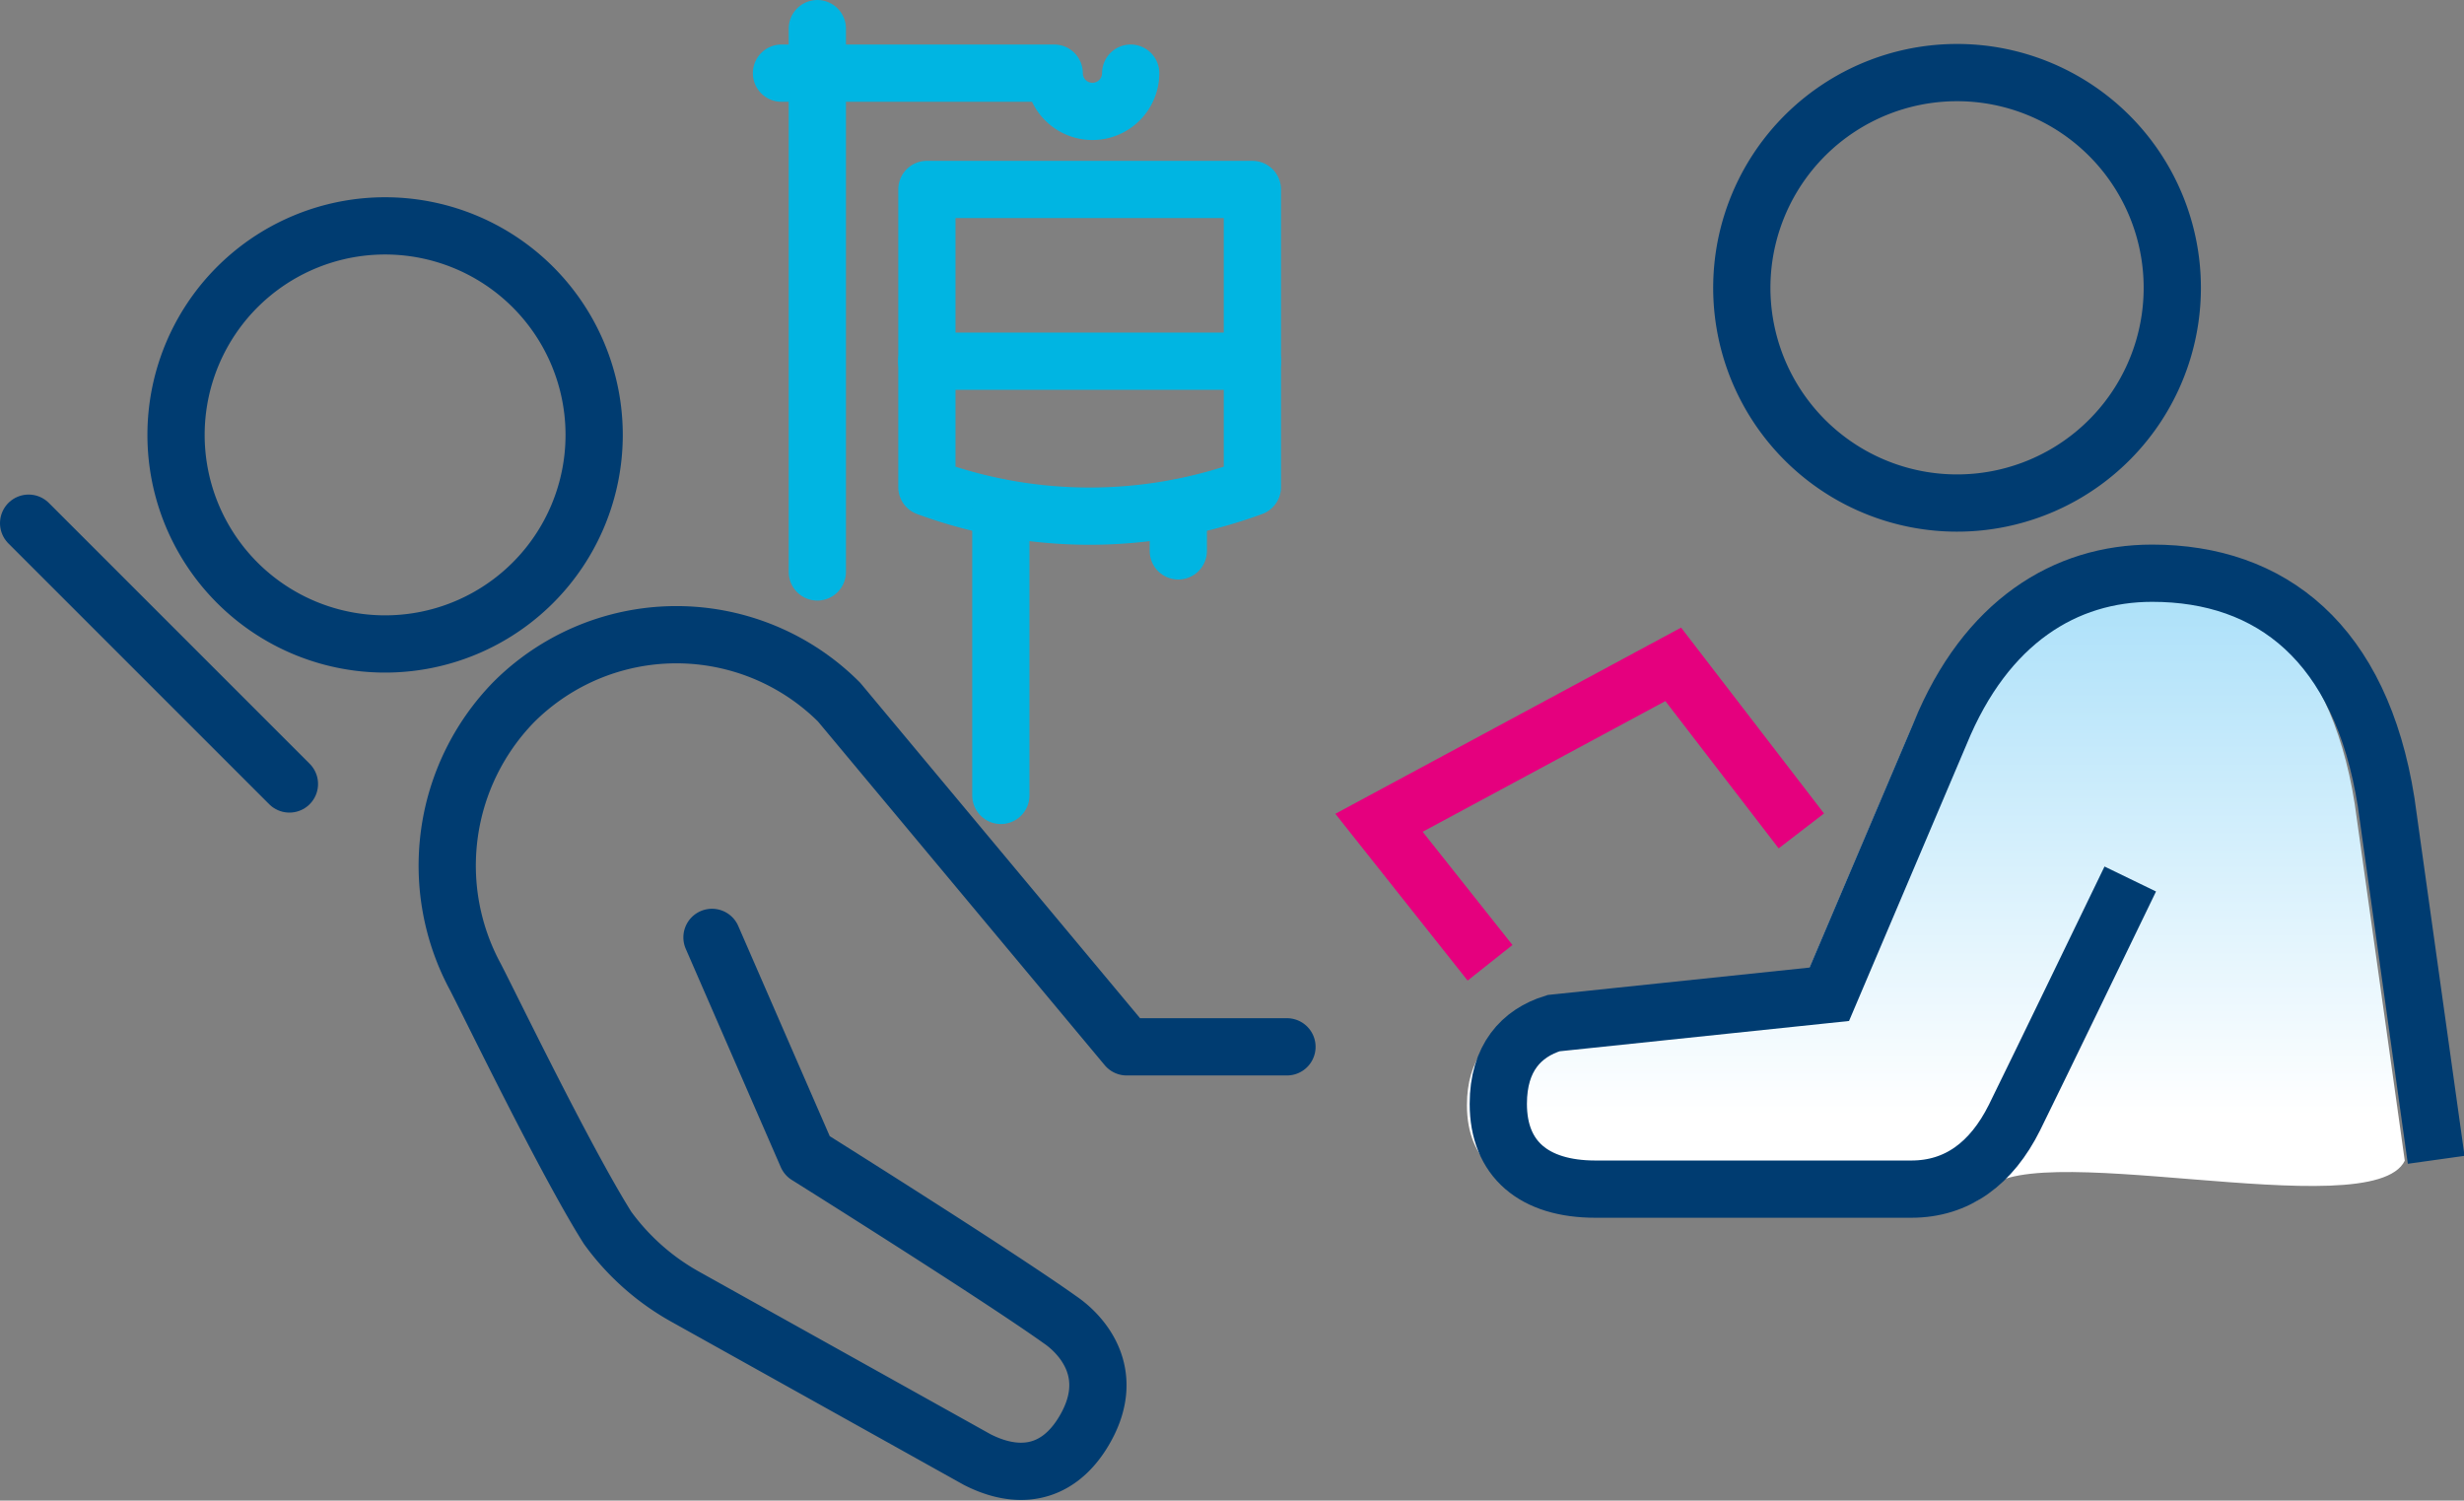 <svg id="Layer_1" data-name="Layer 1" xmlns="http://www.w3.org/2000/svg" xmlns:xlink="http://www.w3.org/1999/xlink" viewBox="0 0 215.22 131.08"><rect x="0" y="0" width="215.22" height="131.08" fill="#808080" stroke="none"/><defs><style>.cls-1{fill:url(#linear-gradient);}.cls-2,.cls-3,.cls-4,.cls-5{fill:none;stroke-width:5px;}.cls-2{stroke:#e5007e;}.cls-2,.cls-3{stroke-miterlimit:10;}.cls-3,.cls-4{stroke:#003c71;}.cls-4,.cls-5{stroke-linecap:round;stroke-linejoin:round;}.cls-5{stroke:#00b5e2;}</style><linearGradient id="linear-gradient" x1="205.46" y1="174.44" x2="205.46" y2="128.03" gradientUnits="userSpaceOnUse"><stop offset="0" stop-color="#fff"/><stop offset="1" stop-color="#abe0f9"/></linearGradient></defs><path class="cls-1" d="M246.42,178.36c-2.86,5.92-34.11-2.53-36.8,2.94-2,4-36.65-.33-36.65-.33-5.34,0-8.47-2.61-8.47-7.45,0-4.05,2-6.19,4.83-7.06l24.07-2.52,9.68-22.78c4-9.78,10.95-14,18.52-14,10.4,0,18.24,6.09,20.44,20l4.38,31.24Z" transform="translate(-36.37 -76.98)"/><polyline class="cls-2" points="157.34 72.58 146.15 58.03 120.45 71.87 130.15 84.1"/><path class="cls-3" d="M222.44,153.76c-2.87,5.92-7.43,15.38-10.12,20.85-2,4-5,6.24-9,6.24h-27.6c-5.35,0-8.48-2.61-8.48-7.45,0-4,2-6.18,4.83-7.05l24.08-2.52,9.68-22.78c4-9.78,10.95-14,18.52-14,10.39,0,18.24,6.09,20.44,20l4.37,31.24" transform="translate(-36.37 -76.98)"/><path class="cls-3" d="M226.11,102.11a18.8,18.8,0,1,1-18.8-18.79A18.8,18.8,0,0,1,226.11,102.11Z" transform="translate(-36.37 -76.98)"/><path class="cls-4" d="M82.92,127.88a18.26,18.26,0,1,1,0-25.82A18.26,18.26,0,0,1,82.92,127.88Z" transform="translate(-36.37 -76.98)"/><path class="cls-4" d="M148.78,168.42h-14l-25.12-30.11a20.09,20.09,0,0,0-28.42,0,20.46,20.46,0,0,0-3.35,24c1.31,2.52,7.86,16.06,11.55,21.92a21,21,0,0,0,6.75,6l25.53,14.24c3.52,1.8,6.88,1.35,9.15-2.21,3.33-5.25-.1-8.77-1.91-10-5.61-4-22.1-14.33-22.1-14.33l-8.3-19.07" transform="translate(-36.37 -76.98)"/><line class="cls-4" x1="2.5" y1="45.7" x2="25.28" y2="68.48"/><path class="cls-5" d="M117.33,93.53v26a41.12,41.12,0,0,0,28.43,0v-26Z" transform="translate(-36.37 -76.98)"/><line class="cls-5" x1="87.42" y1="44.38" x2="87.42" y2="69.48"/><line class="cls-5" x1="102.92" y1="44.38" x2="102.92" y2="48.12"/><path class="cls-5" d="M135.13,83.37a3.34,3.34,0,0,1-6.68,0H104.63" transform="translate(-36.37 -76.98)"/><line class="cls-5" x1="71.39" y1="2.5" x2="71.39" y2="49.96"/><line class="cls-5" x1="80.95" y1="31.55" x2="109.39" y2="31.55"/></svg>